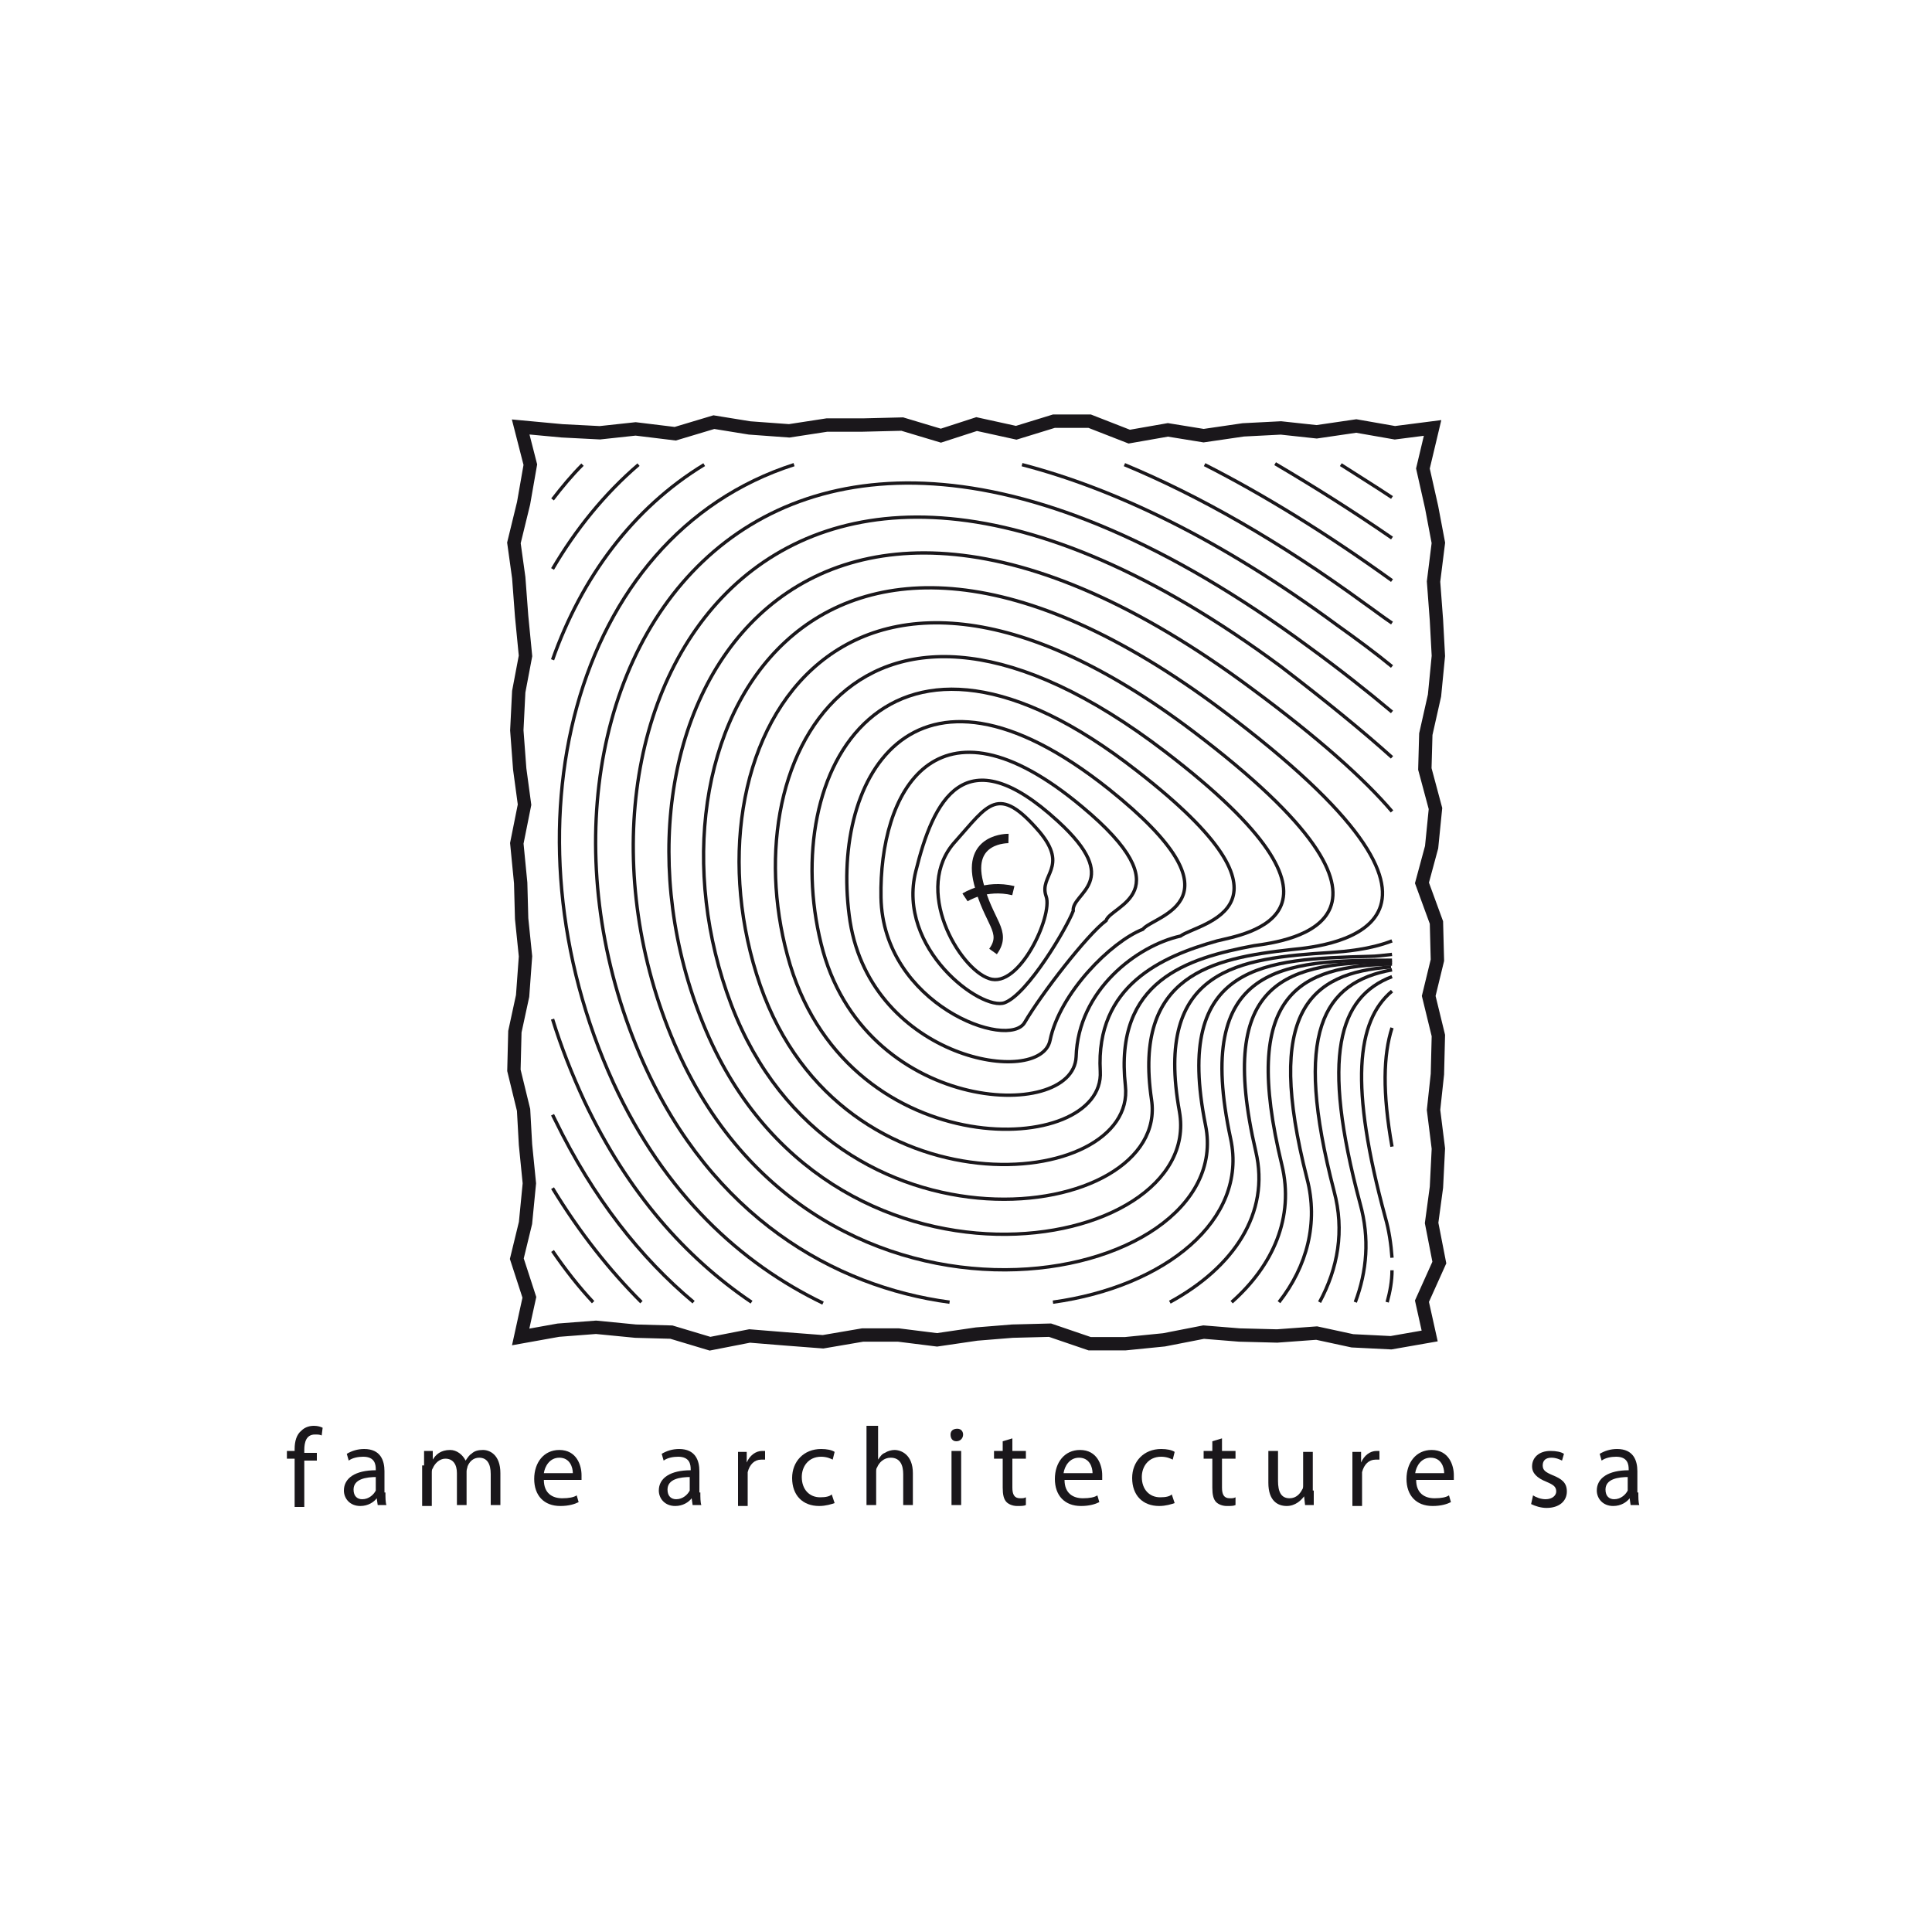 <?xml version="1.0" encoding="utf-8"?>
<!-- Generator: Adobe Illustrator 20.1.0, SVG Export Plug-In . SVG Version: 6.00 Build 0)  -->
<svg version="1.1" xmlns="http://www.w3.org/2000/svg" xmlns:xlink="http://www.w3.org/1999/xlink" x="0px" y="0px"
	 viewBox="0 0 200 200" style="enable-background:new 0 0 200 200;" xml:space="preserve">
<style type="text/css">
	.st0{fill:none;stroke:#1A171B;stroke-width:1.382;}
	.st1{fill:none;stroke:#1A171B;stroke-width:0.346;}
	.st2{fill:none;stroke:#1A171B;stroke-width:0.971;}
	.st3{fill:#1A171B;}
</style>
<g id="Calque_2">
</g>
<g id="Calque_1">
	<g>
		<polygon class="st0" points="148,138.3 144,139 140,138.8 136.3,138 132.2,138.3 128.3,138.2 124.6,137.9 120.5,138.7 
			116.5,139.1 112.8,139.1 108.7,137.7 104.8,137.8 101.1,138.1 97,138.7 93,138.2 89.3,138.2 85.2,138.9 81.3,138.6 77.6,138.3 
			73.5,139.1 69.5,137.9 65.8,137.8 61.7,137.4 57.8,137.7 53.9,138.4 54.8,134.3 53.5,130.3 54.4,126.6 54.8,122.5 54.4,118.5 
			54.2,114.9 53.2,110.8 53.3,106.8 54.1,103.1 54.4,99 54,95.1 53.9,91.4 53.5,87.3 54.3,83.3 53.8,79.6 53.5,75.6 53.7,71.6 
			54.4,67.9 54,63.8 53.7,59.8 53.2,56.2 54.2,52.1 54.9,48.1 53.9,44.2 58.2,44.6 62.1,44.8 65.8,44.4 69.9,44.9 73.9,43.7 
			77.6,44.3 81.7,44.6 85.6,44 89.3,44 93.4,43.9 97.4,45.1 101.1,43.9 105.2,44.8 109.1,43.6 112.8,43.6 116.9,45.2 120.9,44.5 
			124.6,45.1 128.7,44.5 132.6,44.3 136.3,44.7 140.4,44.1 144.4,44.8 148.3,44.3 147.3,48.5 148.2,52.5 148.9,56.2 148.4,60.2 
			148.7,64.2 148.9,67.9 148.5,72 147.6,76 147.5,79.6 148.6,83.7 148.2,87.7 147.2,91.4 148.7,95.5 148.8,99.4 147.9,103.1 
			148.9,107.2 148.8,111.2 148.4,114.9 148.9,118.9 148.7,122.9 148.2,126.6 149,130.7 147.2,134.7 		"/>
		<g>
			<path class="st1" d="M107.6,86.1c-4.3-5-5.3-2.8-8.7,1c-4.5,4.9,0.4,13.2,3.5,14.2c3.1,1.1,6.6-6.5,5.9-8.5
				C107.5,90.6,110.7,89.8,107.6,86.1z"/>
			<path class="st1" d="M109.5,85c-9.7-8.9-12.9-2.1-14.7,5.2c-2,8,6.8,14.5,9.2,13.6c2.4-0.9,6.4-7.7,7.1-9.5
				C110.9,92.4,116.4,91.3,109.5,85z"/>
			<path class="st1" d="M112,83.5C96.8,70.8,91,82.1,91.2,92.9c0.2,11.1,13.3,15.9,14.9,12.9c1.7-2.9,6.4-9,8.4-10.5
				C115,93.7,122.7,92.4,112,83.5z"/>
			<path class="st1" d="M114.8,81.7C94.2,65.3,85.8,81,88,95.4c2.3,14.3,19.7,17.2,20.7,12.3c1-4.9,6.3-10.2,9.6-11.5
				C119.5,94.7,129.3,93.3,114.8,81.7z"/>
			<path class="st1" d="M117.7,79.8c-26-20.3-37.1,0.1-32.7,17.9c4.3,17.6,26.1,18.6,26.4,11.7c0.2-6.9,6.3-11.5,10.8-12.5
				C124.1,95.5,136,94,117.7,79.8z"/>
			<path class="st1" d="M120.6,77.8c-31.4-24-45.2,0.9-38.8,22.1c6.4,20.9,32.6,19.9,32.1,11c-0.5-8.9,6.4-11.9,12.1-13.5
				C128.8,96.7,142.7,94.7,120.6,77.8z"/>
			<path class="st1" d="M123.5,75.7c-36.8-27.8-53.3,1.8-44.8,26.3c8.5,24.3,39,21.3,37.8,10.4c-1.2-10.9,6.4-13.2,13.3-14.5
				C133.4,97.4,149.4,95.3,123.5,75.7z"/>
			<path class="st1" d="M126.5,73.5c-42.2-31.6-61.4,2.6-50.8,30.5c10.5,27.6,45.5,22.7,43.5,9.8c-1.9-12.9,6.3-14.6,14.5-15.5
				C138,97.9,156.1,95.7,126.5,73.5z"/>
			<path class="st1" d="M144.1,84c-2.9-3.4-7.6-7.6-14.5-12.7C82,35.9,60.1,74.8,72.8,106c12.6,31,51.9,24,49.3,9.1
				c-2.7-14.9,6.2-15.9,15.7-16.5c1.4-0.1,4-0.3,6.3-1.2"/>
			<path class="st1" d="M144.1,78.4c-3-2.7-6.8-5.8-11.5-9.4c-53-39.2-77.6,4.4-62.8,39c14.7,34.3,58.4,25.4,55,8.5
				c-3.4-16.9,6.2-17.2,17-17.5c0.6,0,1.4-0.1,2.3-0.2"/>
			<path class="st1" d="M98.3,134.8c-12-1.6-24.6-8.9-31.7-24.8C49.7,72.1,77,23.9,135.4,66.9c3.3,2.4,6.2,4.7,8.7,6.8"/>
			<path class="st1" d="M109,134.8c11.6-1.6,20.2-8.5,18.4-16.9c-3.9-18.1,5.4-18.5,16.7-18.5"/>
			<path class="st1" d="M105.8,48.1c9.6,2.5,20.5,7.7,32.6,16.6c2.1,1.5,4,2.9,5.7,4.3"/>
			<path class="st1" d="M121.1,134.8c6.6-3.6,10.4-9.2,8.9-15.6c-4.2-18,3.4-19.6,14.1-19.6"/>
			<path class="st1" d="M82.2,48.1c-23.1,7.4-30.6,38-18.7,64c5.3,11.5,13.2,18.7,21.7,22.8"/>
			<path class="st1" d="M116.4,48.1c7.7,3.2,16,7.9,24.9,14.4c1,0.7,1.9,1.4,2.8,2"/>
			<path class="st1" d="M77.8,134.8c-6.8-4.6-12.8-11.3-17.3-20.8c-1.3-2.8-2.4-5.6-3.3-8.5"/>
			<path class="st1" d="M127.5,134.8c4.3-3.8,6.5-8.8,5.2-14.2c-4.3-17.7,1.7-20.6,11.4-20.8"/>
			<path class="st1" d="M72.9,48.1c-7.4,4.5-12.7,11.7-15.7,20.2"/>
			<path class="st1" d="M57.2,58.9c2.4-4.1,5.4-7.8,8.9-10.8"/>
			<path class="st1" d="M132.4,134.8c2.9-3.7,4.1-8.2,2.9-12.8c-4.4-17.2,0.2-21.3,8.7-21.9"/>
			<path class="st1" d="M124.7,48.1c6.1,3.1,12.6,7.1,19.4,12"/>
			<path class="st1" d="M71.8,134.8c-5.5-4.6-10.4-10.8-14.3-18.8c-0.1-0.2-0.2-0.4-0.3-0.6"/>
			<path class="st1" d="M66.4,134.8c-3.3-3.3-6.4-7.2-9.2-11.8"/>
			<path class="st1" d="M144.1,100.4c-7.1,1.3-10.3,6.4-6,22.9c1.1,4.1,0.4,8-1.5,11.5"/>
			<path class="st1" d="M144.1,55.7c-4.2-2.9-8.2-5.4-12.1-7.7"/>
			<path class="st1" d="M57.2,51.7c1-1.3,2-2.5,3.1-3.6"/>
			<path class="st1" d="M61.4,134.8c-1.5-1.6-2.9-3.4-4.2-5.3"/>
			<path class="st1" d="M144.1,101.1c-5.5,2.1-7.4,8.2-3.3,23.5c1,3.6,0.7,7-0.5,10.2"/>
			<path class="st1" d="M138.8,48.1c1.7,1.1,3.5,2.2,5.3,3.4"/>
			<path class="st1" d="M144.1,102.6c-3.7,3.1-4.4,9.8-0.7,23.4c0.4,1.4,0.6,2.8,0.7,4.2"/>
			<path class="st1" d="M144.1,131.5c0,1.1-0.2,2.2-0.5,3.3"/>
			<path class="st1" d="M144.1,106.4c-0.9,2.8-1,6.7,0,12.3"/>
		</g>
		<g>
			<path class="st2" d="M104.4,86.8c0,0-4.3-0.1-3.1,4.6c1,4.1,3,5,1.5,7.1"/>
			<path class="st2" d="M99.9,92.9c0,0,2.1-1.4,5-0.7"/>
		</g>
	</g>
	<g>
		<path class="st3" d="M30.5,155.8V151h-0.8v-0.8h0.8V150c0-0.8,0.2-1.5,0.7-1.9c0.4-0.4,0.9-0.5,1.3-0.5c0.4,0,0.7,0.1,0.9,0.2
			l-0.1,0.8c-0.2-0.1-0.4-0.1-0.7-0.1c-0.9,0-1.1,0.8-1.1,1.6v0.3h1.3v0.8h-1.3v4.8H30.5z"/>
		<path class="st3" d="M39.9,154.5c0,0.5,0,1,0.1,1.3h-0.9l-0.1-0.7h0c-0.3,0.4-0.9,0.8-1.7,0.8c-1.1,0-1.7-0.8-1.7-1.6
			c0-1.3,1.2-2.1,3.3-2.1v-0.1c0-0.5-0.1-1.3-1.3-1.3c-0.5,0-1.1,0.1-1.5,0.4l-0.2-0.7c0.5-0.3,1.1-0.5,1.8-0.5
			c1.7,0,2.1,1.2,2.1,2.3V154.5z M39,152.9c-1.1,0-2.4,0.2-2.4,1.3c0,0.7,0.4,1,0.9,1c0.7,0,1.2-0.5,1.4-0.9c0-0.1,0-0.2,0-0.3
			V152.9z"/>
		<path class="st3" d="M43.9,151.7c0-0.6,0-1,0-1.5h0.9l0,0.9h0c0.3-0.5,0.8-1,1.8-1c0.7,0,1.3,0.5,1.6,1.1h0
			c0.2-0.3,0.4-0.6,0.6-0.7c0.3-0.3,0.7-0.4,1.2-0.4c0.7,0,1.8,0.5,1.8,2.4v3.3h-1v-3.2c0-1.1-0.4-1.7-1.2-1.7c-0.6,0-1,0.4-1.2,0.9
			c0,0.1-0.1,0.3-0.1,0.5v3.5h-1v-3.3c0-0.9-0.4-1.5-1.2-1.5c-0.6,0-1.1,0.5-1.3,1c-0.1,0.1-0.1,0.3-0.1,0.5v3.4h-1V151.7z"/>
		<path class="st3" d="M56.3,153.2c0,1.4,0.9,1.9,1.9,1.9c0.7,0,1.2-0.1,1.5-0.3l0.2,0.7c-0.4,0.2-1,0.4-1.9,0.4
			c-1.7,0-2.7-1.1-2.7-2.8c0-1.7,1-3,2.6-3c1.8,0,2.3,1.6,2.3,2.6c0,0.2,0,0.4,0,0.5L56.3,153.2z M59.3,152.5c0-0.6-0.3-1.6-1.4-1.6
			c-1,0-1.5,0.9-1.6,1.6H59.3z"/>
		<path class="st3" d="M72.5,154.5c0,0.5,0,1,0.1,1.3h-0.9l-0.1-0.7h0c-0.3,0.4-0.9,0.8-1.7,0.8c-1.1,0-1.7-0.8-1.7-1.6
			c0-1.3,1.2-2.1,3.3-2.1v-0.1c0-0.5-0.1-1.3-1.3-1.3c-0.5,0-1.1,0.1-1.5,0.4l-0.2-0.7c0.5-0.3,1.1-0.5,1.8-0.5
			c1.7,0,2.1,1.2,2.1,2.3V154.5z M71.5,152.9c-1.1,0-2.4,0.2-2.4,1.3c0,0.7,0.4,1,0.9,1c0.7,0,1.2-0.5,1.4-0.9c0-0.1,0-0.2,0-0.3
			V152.9z"/>
		<path class="st3" d="M76.4,152c0-0.7,0-1.2,0-1.7h0.9l0,1.1h0c0.3-0.7,0.9-1.2,1.6-1.2c0.1,0,0.2,0,0.3,0v0.9c-0.1,0-0.2,0-0.4,0
			c-0.7,0-1.2,0.5-1.4,1.3c0,0.1,0,0.3,0,0.5v3h-1L76.4,152z"/>
		<path class="st3" d="M86.4,155.6c-0.3,0.1-0.9,0.3-1.6,0.3c-1.7,0-2.8-1.1-2.8-2.9c0-1.7,1.2-3,3-3c0.6,0,1.1,0.1,1.4,0.3
			l-0.2,0.8c-0.2-0.1-0.6-0.3-1.2-0.3c-1.3,0-2,1-2,2.1c0,1.3,0.8,2.1,1.9,2.1c0.6,0,1-0.1,1.2-0.3L86.4,155.6z"/>
		<path class="st3" d="M89.9,147.6h1v3.5h0c0.2-0.3,0.4-0.6,0.7-0.7c0.3-0.2,0.7-0.3,1-0.3c0.7,0,1.9,0.5,1.9,2.4v3.3h-1v-3.2
			c0-0.9-0.3-1.7-1.3-1.7c-0.7,0-1.2,0.5-1.4,1c-0.1,0.1-0.1,0.3-0.1,0.5v3.4h-1V147.6z"/>
		<path class="st3" d="M99,149.2c-0.4,0-0.6-0.3-0.6-0.7c0-0.4,0.3-0.6,0.7-0.6c0.4,0,0.6,0.3,0.6,0.6
			C99.7,148.9,99.4,149.2,99,149.2L99,149.2z M98.5,155.8v-5.6h1v5.6H98.5z"/>
		<path class="st3" d="M104.8,148.9v1.3h1.4v0.8h-1.4v3c0,0.7,0.2,1.1,0.8,1.1c0.3,0,0.4,0,0.6-0.1l0,0.8c-0.2,0.1-0.5,0.1-0.9,0.1
			c-0.5,0-0.9-0.2-1.1-0.4c-0.3-0.3-0.4-0.8-0.4-1.5v-3h-0.9v-0.8h0.9v-1L104.8,148.9z"/>
		<path class="st3" d="M110.2,153.2c0,1.4,0.9,1.9,1.9,1.9c0.7,0,1.2-0.1,1.5-0.3l0.2,0.7c-0.4,0.2-1,0.4-1.9,0.4
			c-1.7,0-2.7-1.1-2.7-2.8c0-1.7,1-3,2.6-3c1.8,0,2.3,1.6,2.3,2.6c0,0.2,0,0.4,0,0.5L110.2,153.2z M113.1,152.5
			c0-0.6-0.3-1.6-1.4-1.6c-1,0-1.5,0.9-1.6,1.6H113.1z"/>
		<path class="st3" d="M121.6,155.6c-0.3,0.1-0.9,0.3-1.6,0.3c-1.7,0-2.8-1.1-2.8-2.9c0-1.7,1.2-3,3-3c0.6,0,1.1,0.1,1.4,0.3
			l-0.2,0.8c-0.2-0.1-0.6-0.3-1.2-0.3c-1.3,0-2,1-2,2.1c0,1.3,0.8,2.1,1.9,2.1c0.6,0,1-0.1,1.2-0.3L121.6,155.6z"/>
		<path class="st3" d="M126.5,148.9v1.3h1.4v0.8h-1.4v3c0,0.7,0.2,1.1,0.8,1.1c0.3,0,0.4,0,0.6-0.1l0,0.8c-0.2,0.1-0.5,0.1-0.9,0.1
			c-0.5,0-0.9-0.2-1.1-0.4c-0.3-0.3-0.4-0.8-0.4-1.5v-3h-0.9v-0.8h0.9v-1L126.5,148.9z"/>
		<path class="st3" d="M136,154.3c0,0.6,0,1.1,0,1.5h-0.9l-0.1-0.9h0c-0.3,0.4-0.9,1-1.8,1c-0.9,0-1.9-0.5-1.9-2.4v-3.3h1v3.1
			c0,1.1,0.3,1.8,1.2,1.8c0.7,0,1.1-0.5,1.3-0.9c0.1-0.1,0.1-0.3,0.1-0.5v-3.4h1V154.3z"/>
		<path class="st3" d="M140,152c0-0.7,0-1.2,0-1.7h0.9l0,1.1h0c0.3-0.7,0.9-1.2,1.6-1.2c0.1,0,0.2,0,0.3,0v0.9c-0.1,0-0.2,0-0.4,0
			c-0.7,0-1.2,0.5-1.4,1.3c0,0.1,0,0.3,0,0.5v3h-1L140,152z"/>
		<path class="st3" d="M146.6,153.2c0,1.4,0.9,1.9,1.9,1.9c0.7,0,1.2-0.1,1.5-0.3l0.2,0.7c-0.4,0.2-1,0.4-1.9,0.4
			c-1.7,0-2.7-1.1-2.7-2.8c0-1.7,1-3,2.6-3c1.8,0,2.3,1.6,2.3,2.6c0,0.2,0,0.4,0,0.5L146.6,153.2z M149.5,152.5
			c0-0.6-0.3-1.6-1.4-1.6c-1,0-1.5,0.9-1.6,1.6H149.5z"/>
		<path class="st3" d="M158.7,154.8c0.3,0.2,0.8,0.4,1.3,0.4c0.7,0,1.1-0.4,1.1-0.8c0-0.5-0.3-0.7-1-1c-1-0.4-1.5-0.9-1.5-1.6
			c0-0.9,0.7-1.6,1.9-1.6c0.6,0,1.1,0.1,1.4,0.3l-0.2,0.7c-0.2-0.1-0.6-0.3-1.1-0.3c-0.6,0-0.9,0.3-0.9,0.8c0,0.5,0.3,0.7,1,1
			c1,0.4,1.5,0.8,1.5,1.7c0,1-0.8,1.7-2.1,1.7c-0.6,0-1.2-0.2-1.6-0.4L158.7,154.8z"/>
		<path class="st3" d="M169.6,154.5c0,0.5,0,1,0.1,1.3h-0.9l-0.1-0.7h0c-0.3,0.4-0.9,0.8-1.7,0.8c-1.1,0-1.7-0.8-1.7-1.6
			c0-1.3,1.2-2.1,3.3-2.1v-0.1c0-0.5-0.1-1.3-1.3-1.3c-0.5,0-1.1,0.1-1.5,0.4l-0.2-0.7c0.5-0.3,1.1-0.5,1.8-0.5
			c1.7,0,2.1,1.2,2.1,2.3V154.5z M168.6,152.9c-1.1,0-2.4,0.2-2.4,1.3c0,0.7,0.4,1,0.9,1c0.7,0,1.2-0.5,1.4-0.9c0-0.1,0-0.2,0-0.3
			V152.9z"/>
	</g>
</g>
</svg>
